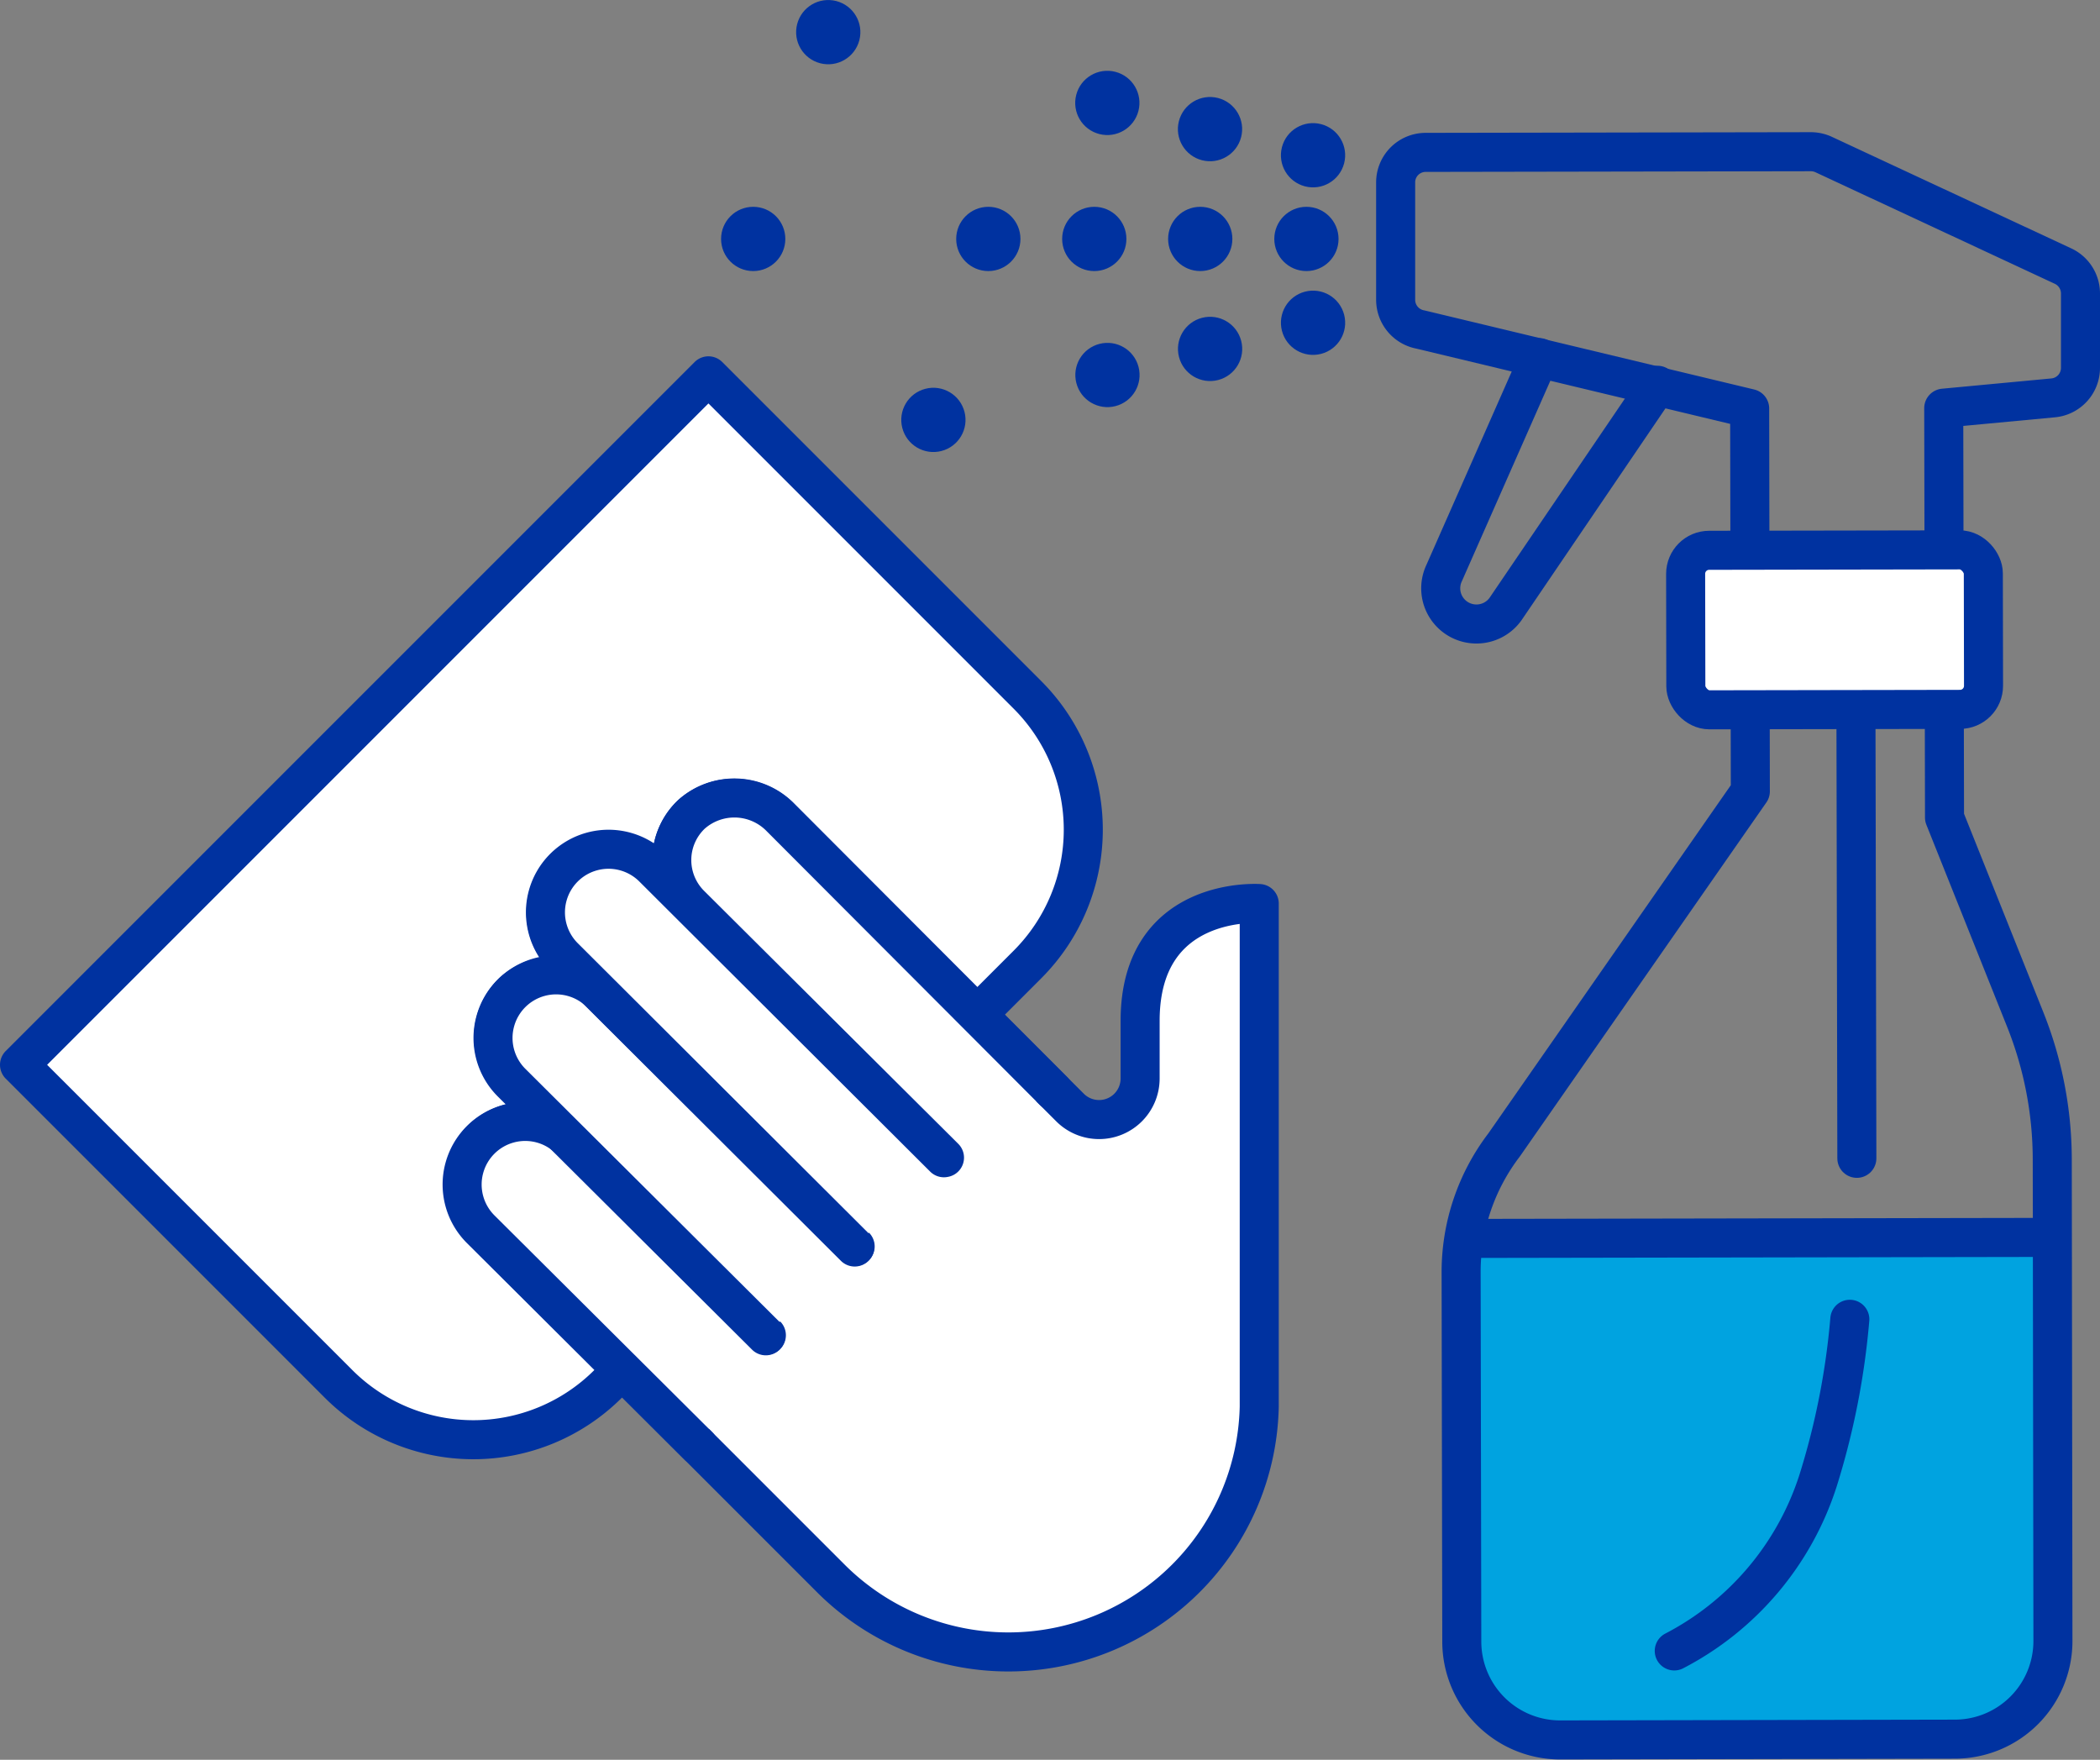 <svg xmlns="http://www.w3.org/2000/svg" viewBox="0 0 188.28 157.76"><rect x="0" y="0" width="188.28" height="157.76" fill="#808080" stroke="none"/><defs><style>.cls-2{fill:none}.cls-2,.cls-3,.cls-5{stroke:#0032a0}.cls-2,.cls-3{stroke-linecap:round;stroke-linejoin:round;stroke-width:3.5px}.cls-3{fill:#fff}.cls-5{stroke-miterlimit:10;fill:#0032a0}</style></defs><g id="Layer_2" data-name="Layer 2"><g id="Iconos"><path d="M184 111l.06 36.14a8.8 8.8 0 01-8.79 8.82l-35.39.07a8.82 8.82 0 01-8.82-8.8L131 114a18.19 18.19 0 01.25-3z" fill="#00a3e0"/><path class="cls-2" d="M127.35 29.54l29.52 7.08.06 34.32-22.07 31.69A18.79 18.79 0 00131 114l.06 33.18a8.82 8.82 0 008.82 8.8l35.39-.07a8.8 8.8 0 008.79-8.82l-.06-43.16a33.93 33.93 0 00-2.43-12.55l-7.23-18.09-.07-36.7 9.79-.92a2.7 2.7 0 002.47-2.67v-6.71a2.71 2.71 0 00-1.53-2.42l-21.46-10a2.77 2.77 0 00-1.2-.27l-34.52.06a2.69 2.69 0 00-2.69 2.7v10.5a2.71 2.71 0 002.22 2.68z"/><rect class="cls-3" x="151.14" y="49.31" width="26.69" height="14.3" rx="2.11" transform="rotate(-.1 166.108 57.44)"/><path class="cls-2" d="M138 32.06l-8.53 19.33a3.2 3.2 0 002.91 4.55 3.2 3.2 0 002.6-1.34l13.63-20.06M165.85 118.27a67.47 67.47 0 01-2.85 14.47A26.21 26.21 0 01150.11 148"/><path class="cls-3" d="M166.4 64.28l.08 39.56M132.07 111.02l51.42-.09"/><path d="M9.3 56.15h87.35V96.6a17.09 17.09 0 01-17.09 17.09H26.39A17.09 17.09 0 019.3 96.6V56.15h0z" transform="rotate(-45 52.974 84.917)" stroke-miterlimit="10" fill="#fff" stroke="#0032a0"/><path class="cls-2" d="M9.3 56.15h87.35V96.6a17.09 17.09 0 01-17.09 17.09H26.39A17.09 17.09 0 019.3 96.6V56.15z" transform="rotate(-45 52.974 84.917)"/><path class="cls-3" d="M102.22 91.51v5.18a3.68 3.68 0 01-6.28 2.6l-26-26A5.78 5.78 0 0062 73a5.64 5.64 0 00-.13 8.08L58.72 78a5.78 5.78 0 00-8-.29 5.63 5.63 0 00-.12 8.08l22.95 22.94L54 89.21a5.78 5.78 0 00-8-.29 5.63 5.63 0 00-.09 8.08l5.18 5.19a5.62 5.62 0 00-8.07.12 5.77 5.77 0 00.28 8l24.42 24.42 5.09 5.09 1.68 1.68a22.51 22.51 0 0031.83 0 22.44 22.44 0 006.58-15.39V81s-10.68-.76-10.68 10.51z"/><path class="cls-3" d="M68.71 119.7l-17.62-17.51a5.63 5.63 0 00-8 8l19.51 19.42"/><path class="cls-3" d="M76.67 111.74L53.86 89.05a5.62 5.62 0 00-8 8l22.8 22.7"/><path class="cls-3" d="M84.63 103.79l-26.07-26a5.63 5.63 0 10-8 8l26.07 26M94.43 97.78L70 73.3a5.78 5.78 0 00-8-.3 5.64 5.64 0 00-.13 8.08l22.81 22.7"/><circle class="cls-5" cx="107.61" cy="21.42" r="2.38"/><circle class="cls-5" cx="98.11" cy="21.42" r="2.38"/><circle class="cls-5" cx="117.13" cy="21.42" r="2.38"/><circle class="cls-5" cx="88.61" cy="21.42" r="2.38"/><circle class="cls-5" cx="67.53" cy="21.42" r="2.38"/><circle class="cls-5" cx="108.49" cy="11.57" r="2.38" transform="rotate(-75.51 108.492 11.575)"/><circle class="cls-5" cx="99.29" cy="9.23" r="2.38" transform="rotate(-75.51 99.283 9.235)"/><circle class="cls-5" cx="117.72" cy="13.92" r="2.38" transform="rotate(-75.51 117.72 13.917)"/><circle class="cls-5" cx="74.26" cy="2.88" r="2.38" transform="rotate(-75.51 74.261 2.882)"/><circle class="cls-5" cx="108.49" cy="31.27" r="2.38" transform="rotate(-14.49 108.53 31.262)"/><circle class="cls-5" cx="99.29" cy="33.61" r="2.38" transform="rotate(-14.49 99.32 33.609)"/><circle class="cls-5" cx="117.72" cy="28.93" r="2.38" transform="rotate(-14.49 117.741 28.916)"/><circle class="cls-5" cx="83.69" cy="37.64" r="2.38" transform="rotate(-14.49 83.698 37.658)"/></g></g></svg>